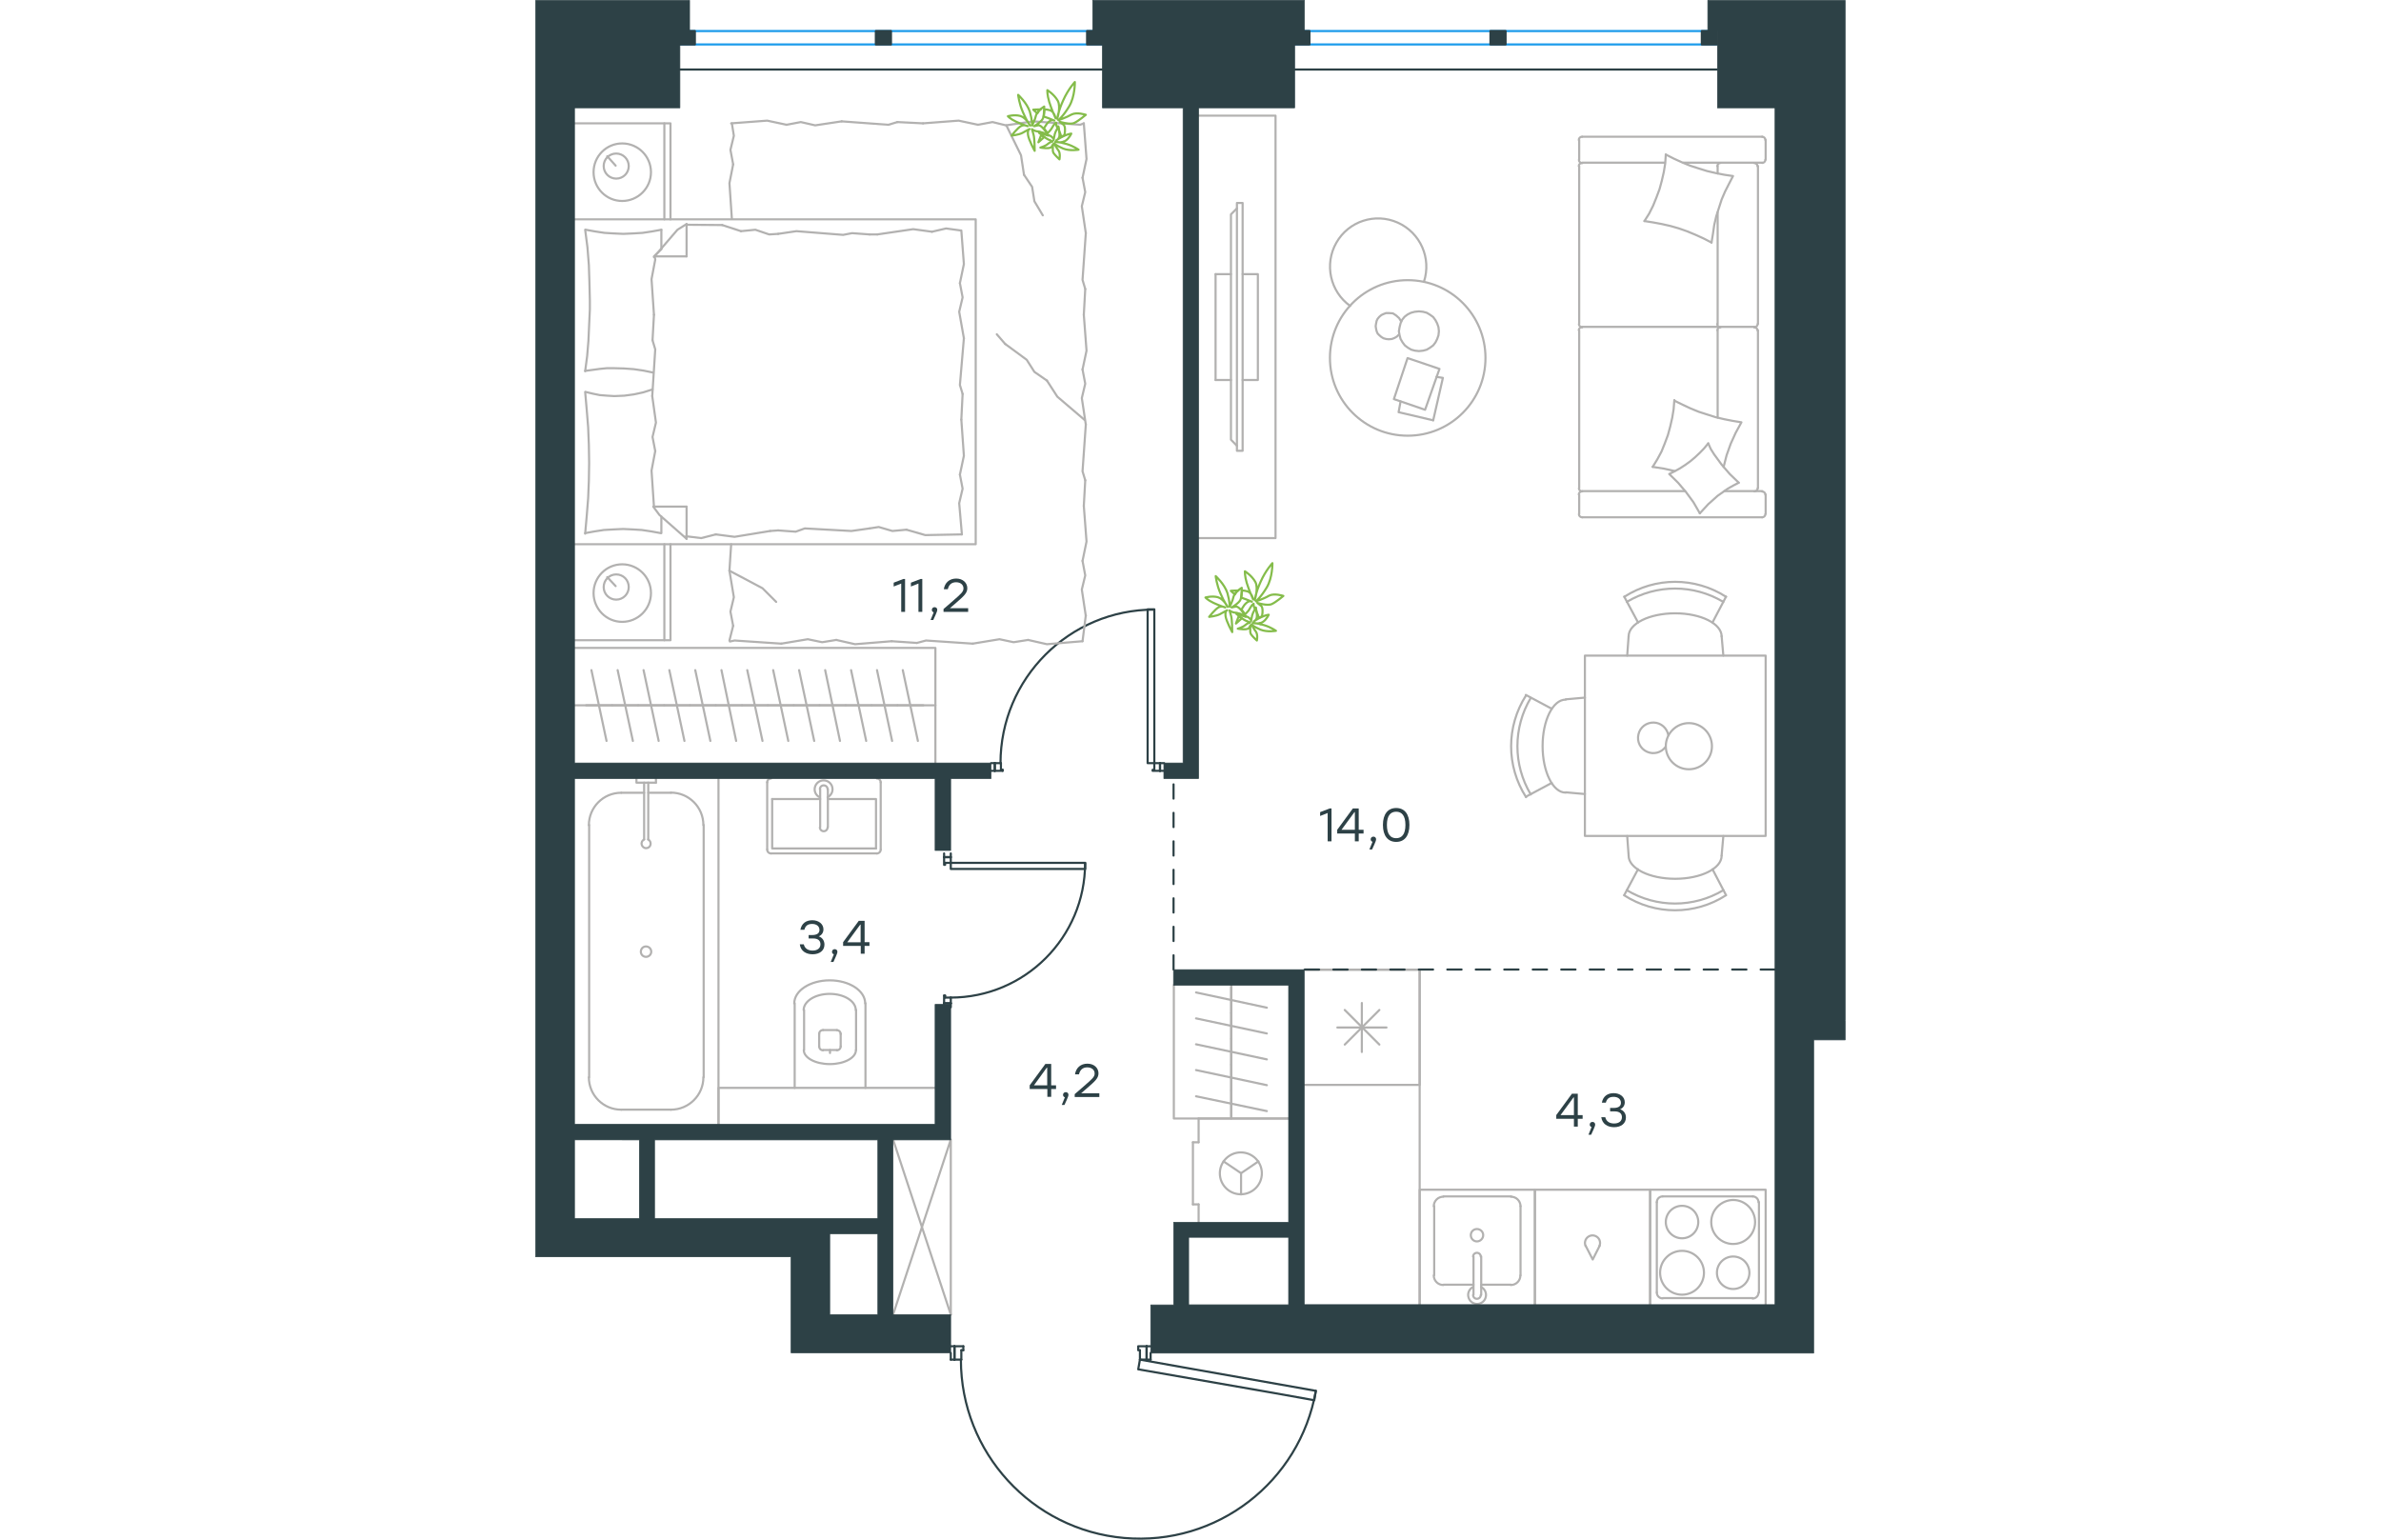 <?xml version="1.0" encoding="utf-8"?>
<!-- Generator: Adobe Illustrator 26.5.0, SVG Export Plug-In . SVG Version: 6.00 Build 0)  -->
<svg version="1.1" id="Слой_1" xmlns="http://www.w3.org/2000/svg" xmlns:xlink="http://www.w3.org/1999/xlink" x="0px" y="0px"
	 viewBox="0 0 919.8 1081" style="enable-background:new 0 0 919.8 1081;" xml:space="preserve" width="883" height="571">
<style type="text/css">
	.st0{fill:none;stroke:#2D4146;stroke-width:1.5;stroke-linecap:round;stroke-linejoin:round;stroke-miterlimit:22.926;}
	.st1{fill:none;stroke:#B2B1B0;stroke-width:1.5;stroke-linecap:round;stroke-linejoin:round;stroke-miterlimit:22.926;}
	
		.st2{fill:none;stroke:#2D4146;stroke-width:1.5;stroke-linecap:round;stroke-linejoin:round;stroke-miterlimit:22.926;stroke-dasharray:10,10;}
	.st3{fill:none;stroke:#1D9CEB;stroke-width:1.5;stroke-linecap:round;stroke-linejoin:round;stroke-miterlimit:22.926;}
	.st4{fill:#2D4146;stroke:#2D4146;stroke-width:0.5;stroke-linecap:round;stroke-linejoin:round;stroke-miterlimit:10;}
	.st5{fill:#2D4146;}
	.st6{fill:none;stroke:#84BC4A;stroke-width:1.5;stroke-linecap:round;stroke-linejoin:round;stroke-miterlimit:22.926;}
</style>
<line class="st0" x1="291.6" y1="704.4" x2="291.6" y2="707.2"/>
<polyline class="st0" points="291.6,599.2 291.6,601.8 291.6,605.8 "/>
<line class="st0" x1="291.6" y1="700.4" x2="291.6" y2="704.4"/>
<path class="st0" d="M291.5,700.4c52.1,0,94.4-42.3,94.4-94.4"/>
<line class="st0" x1="286.9" y1="704.4" x2="286.9" y2="699"/>
<line class="st0" x1="286.9" y1="601.8" x2="286.9" y2="599.2"/>
<line class="st0" x1="291.6" y1="605.8" x2="287.6" y2="605.8"/>
<polyline class="st0" points="286.9,601.8 286.9,607.2 287.6,607.2 287.6,605.8 "/>
<line class="st0" x1="287.6" y1="700.4" x2="287.6" y2="699"/>
<line class="st0" x1="286.9" y1="707.2" x2="286.9" y2="704.4"/>
<line class="st0" x1="291.6" y1="700.4" x2="287.6" y2="700.4"/>
<line class="st0" x1="287.6" y1="699" x2="286.9" y2="699"/>
<line class="st0" x1="291.6" y1="601.8" x2="286.9" y2="601.8"/>
<line class="st0" x1="291.6" y1="704.4" x2="286.9" y2="704.4"/>
<line class="st0" x1="291.6" y1="601.8" x2="286.9" y2="601.8"/>
<line class="st0" x1="291.6" y1="704.4" x2="286.9" y2="704.4"/>
<polygon class="st0" points="386,605.8 386,610.1 356.5,610.1 291.6,610.1 291.6,605.8 321.3,605.8 "/>
<line class="st0" x1="322.5" y1="535.8" x2="319.9" y2="535.8"/>
<polyline class="st0" points="441.4,535.8 438.5,535.8 434.5,535.8 "/>
<line class="st0" x1="326.8" y1="535.8" x2="322.5" y2="535.8"/>
<path class="st0" d="M434.4,428c-59.6,0-107.9,48.3-107.9,107.9"/>
<line class="st0" x1="322.5" y1="541.2" x2="328" y2="541.2"/>
<line class="st0" x1="438.5" y1="541.2" x2="441.4" y2="541.2"/>
<line class="st0" x1="434.5" y1="535.8" x2="434.5" y2="540.5"/>
<polyline class="st0" points="438.5,541.2 433.3,541.2 433.3,540.5 434.5,540.5 "/>
<line class="st0" x1="326.8" y1="540.5" x2="328" y2="540.5"/>
<line class="st0" x1="319.9" y1="541.2" x2="322.5" y2="541.2"/>
<line class="st0" x1="326.8" y1="535.8" x2="326.8" y2="540.5"/>
<line class="st0" x1="328" y1="540.5" x2="328" y2="541.2"/>
<line class="st0" x1="438.5" y1="535.8" x2="438.5" y2="541.2"/>
<line class="st0" x1="322.5" y1="535.8" x2="322.5" y2="541.2"/>
<line class="st0" x1="438.5" y1="535.8" x2="438.5" y2="541.2"/>
<line class="st0" x1="322.5" y1="535.8" x2="322.5" y2="541.2"/>
<polygon class="st0" points="434.5,506.1 434.5,427.8 429.8,427.8 429.8,457.5 429.8,535.8 434.5,535.8 "/>
<line class="st0" x1="294.2" y1="954.6" x2="291.6" y2="954.6"/>
<polyline class="st0" points="431.9,954.6 429.1,954.6 424.4,954.6 "/>
<line class="st0" x1="299" y1="954.6" x2="294.2" y2="954.6"/>
<path class="st0" d="M298.7,954.7c0,65.1,49.8,119.4,114.6,125.1c64.9,5.7,123.3-39.1,134.6-103.3"/>
<line class="st0" x1="294.2" y1="945.2" x2="300.4" y2="945.2"/>
<line class="st0" x1="429.1" y1="945.2" x2="431.9" y2="945.2"/>
<line class="st0" x1="424.4" y1="954.6" x2="424.4" y2="948"/>
<polyline class="st0" points="429.1,945.2 423.2,945.2 423.2,948 424.4,948 "/>
<polyline class="st0" points="431.9,954.6 431.9,954.1 431.9,949.9 "/>
<line class="st0" x1="299" y1="948" x2="300.4" y2="948"/>
<line class="st0" x1="291.6" y1="945.2" x2="294.2" y2="945.2"/>
<polyline class="st0" points="291.6,954.6 291.6,954.1 291.6,949.9 "/>
<line class="st0" x1="299" y1="954.6" x2="299" y2="948"/>
<line class="st0" x1="300.4" y1="948" x2="300.4" y2="945.2"/>
<line class="st0" x1="429.1" y1="954.6" x2="429.1" y2="945.2"/>
<line class="st0" x1="294.2" y1="954.6" x2="294.2" y2="945.2"/>
<line class="st0" x1="429.1" y1="954.6" x2="429.1" y2="945.2"/>
<line class="st0" x1="294.2" y1="954.6" x2="294.2" y2="945.2"/>
<polygon class="st0" points="547.9,976.5 546.8,983.1 517.8,977.9 423.2,961.4 424.4,954.6 453.6,959.8 "/>
<line class="st1" x1="35.6" y1="495.2" x2="53.9" y2="495.2"/>
<line class="st1" x1="49.9" y1="520.2" x2="39.3" y2="470.5"/>
<line class="st1" x1="53.9" y1="495.2" x2="72.1" y2="495.2"/>
<line class="st1" x1="68.4" y1="520.2" x2="57.7" y2="470.5"/>
<line class="st1" x1="72.1" y1="495.2" x2="90.3" y2="495.2"/>
<line class="st1" x1="86.5" y1="520.2" x2="75.9" y2="470.5"/>
<line class="st1" x1="90.3" y1="495.2" x2="108.4" y2="495.2"/>
<line class="st1" x1="104.6" y1="520.2" x2="94" y2="470.5"/>
<line class="st1" x1="108.4" y1="495.2" x2="126.6" y2="495.2"/>
<line class="st1" x1="122.8" y1="520.2" x2="112.2" y2="470.5"/>
<line class="st1" x1="126.6" y1="495.2" x2="145" y2="495.2"/>
<line class="st1" x1="140.9" y1="520.2" x2="130.6" y2="470.5"/>
<line class="st1" x1="145" y1="495.2" x2="163.1" y2="495.2"/>
<line class="st1" x1="159.4" y1="520.2" x2="148.7" y2="470.5"/>
<line class="st1" x1="27.3" y1="495.2" x2="280.8" y2="495.2"/>
<line class="st1" x1="163.1" y1="495.2" x2="181.3" y2="495.2"/>
<line class="st1" x1="177.5" y1="520.2" x2="166.9" y2="470.5"/>
<line class="st1" x1="181.3" y1="495.2" x2="199.4" y2="495.2"/>
<line class="st1" x1="195.7" y1="520.2" x2="185.1" y2="470.5"/>
<line class="st1" x1="199.4" y1="495.2" x2="217.8" y2="495.2"/>
<line class="st1" x1="213.8" y1="520.2" x2="203.4" y2="470.5"/>
<line class="st1" x1="217.8" y1="495.2" x2="236" y2="495.2"/>
<line class="st1" x1="232.2" y1="520.2" x2="221.6" y2="470.5"/>
<line class="st1" x1="236" y1="495.2" x2="254.1" y2="495.2"/>
<line class="st1" x1="250.4" y1="520.2" x2="239.8" y2="470.5"/>
<line class="st1" x1="254.1" y1="495.2" x2="272.3" y2="495.2"/>
<line class="st1" x1="268.5" y1="520.2" x2="257.9" y2="470.5"/>
<polyline class="st1" points="280.8,535.8 280.8,454.9 27.3,454.9 "/>
<line class="st1" x1="106.1" y1="157.8" x2="131.1" y2="158"/>
<polyline class="st1" points="330.6,88 340.9,109 343,122.7 "/>
<polyline class="st1" points="343,122.7 348.7,131.2 350.3,141.3 356.2,151.2 "/>
<polyline class="st1" points="136.2,400.7 159.4,413 169,422.6 "/>
<polyline class="st1" points="385.5,294.8 366.4,278.5 359.1,267.2 "/>
<line class="st1" x1="329.8" y1="241.5" x2="323.9" y2="234.7"/>
<polyline class="st1" points="359.1,267.2 350.3,261.1 344.9,252.6 329.8,241.5 "/>
<line class="st1" x1="136.2" y1="449.7" x2="138.8" y2="439.4"/>
<line class="st1" x1="136.2" y1="400.7" x2="137.4" y2="382.1"/>
<polyline class="st1" points="138.8,439.4 136.9,429.4 139.3,419.3 136.2,400.7 "/>
<polyline class="st1" points="250.1,450.2 224.4,452.3 211.2,449.3 "/>
<polyline class="st1" points="172.6,451.9 139.8,449.7 136.5,450.4 "/>
<polyline class="st1" points="211.2,449.3 201.3,450.9 191.2,448.8 172.6,451.9 "/>
<polyline class="st1" points="384.1,450.2 359.1,452.3 345.9,449.3 "/>
<polyline class="st1" points="307,451.9 274.2,449.7 267.8,451.4 "/>
<polyline class="st1" points="345.9,449.3 335.7,450.9 325.8,448.8 307,451.9 "/>
<line class="st1" x1="267.8" y1="451.4" x2="250.1" y2="450.2"/>
<polyline class="st1" points="385,355.2 386.9,380.2 384.1,393.8 "/>
<polyline class="st1" points="384.1,393.8 386,404 383.6,413.9 386.4,432.5 "/>
<line class="st1" x1="386.4" y1="432" x2="384.1" y2="450.2"/>
<polyline class="st1" points="385,221 386.9,246.2 384.1,259.4 "/>
<polyline class="st1" points="386.4,298.1 384.1,330.9 386,337.2 "/>
<polyline class="st1" points="384.1,259.4 386,269.4 383.6,279.5 386.4,298.1 "/>
<line class="st1" x1="386" y1="337.2" x2="385" y2="355.2"/>
<polyline class="st1" points="385,86.6 386.9,111.6 384.1,124.8 "/>
<polyline class="st1" points="386.4,163.7 384.1,196.5 386,202.9 "/>
<polyline class="st1" points="384.1,124.8 386,134.9 383.6,144.8 386.4,163.7 "/>
<line class="st1" x1="386" y1="202.9" x2="385" y2="221"/>
<polyline class="st1" points="272.1,86.6 297.1,84.7 310.7,87.6 "/>
<polyline class="st1" points="349.4,85.2 382.4,87.6 385,86.6 "/>
<polyline class="st1" points="310.7,87.6 320.9,85.7 330.3,88 349.4,85.2 "/>
<polyline class="st1" points="137.4,86.6 162.7,84.7 176.3,87.6 "/>
<polyline class="st1" points="215,85.2 247.8,87.6 254.1,85.7 "/>
<polyline class="st1" points="176.3,87.6 186.3,85.7 196.4,88 215,85.2 "/>
<line class="st1" x1="254.1" y1="85.7" x2="272.1" y2="86.6"/>
<polyline class="st1" points="137.9,153.6 136.2,128.6 138.8,115.4 "/>
<polyline class="st1" points="138.8,115.4 136.9,105.2 139.3,95.3 137.9,86.6 "/>
<polyline class="st1" points="83.2,221 81.5,196 84.1,182.3 83.7,180 "/>
<polyline class="st1" points="83.2,355.7 81.5,330.4 84.1,316.7 "/>
<polyline class="st1" points="82,278.1 84.1,245.3 82.2,238.9 "/>
<polyline class="st1" points="84.1,316.7 82.2,306.8 84.6,296.7 82,278.1 "/>
<line class="st1" x1="82.2" y1="238.9" x2="83.2" y2="221"/>
<polyline class="st1" points="88.4,161.3 81.8,162.5 75.2,163.5 68.4,163.9 61.7,164.2 55.1,163.9 48.5,163.5 41.9,162.5 
	35.3,161.3 "/>
<polyline class="st1" points="34.9,161.3 36.5,173.6 37.5,186.1 37.9,198.4 38.2,211.1 38.2,217.2 37.7,228.1 37.2,239.2 36.3,250 
	34.9,260.6 "/>
<polyline class="st1" points="164.8,372.8 139.8,376.9 126.6,375.2 "/>
<polyline class="st1" points="126.6,375.2 116.4,377.8 106.5,376.6 105.6,376.6 "/>
<line class="st1" x1="170.4" y1="372.4" x2="164.8" y2="372.8"/>
<polyline class="st1" points="234.6,371 221.8,372.8 189.1,371 182.7,373.3 170.4,372.4 "/>
<polyline class="st1" points="299.4,375.2 273.7,375.7 260.5,371.9 "/>
<polyline class="st1" points="260.5,371.9 250.6,372.8 241,370 234.6,371 "/>
<polyline class="st1" points="240,164.6 265.2,160.9 278.4,162.7 "/>
<polyline class="st1" points="278.4,162.7 288.3,160.4 298.5,161.8 "/>
<line class="st1" x1="234.6" y1="164.6" x2="240" y2="164.6"/>
<polyline class="st1" points="170.4,164.2 183.2,162.3 216,164.9 222.3,163.7 234.6,164.6 "/>
<line class="st1" x1="131.1" y1="158" x2="144.3" y2="162.3"/>
<polyline class="st1" points="144.3,162.3 154.4,161.3 164.1,164.6 170.4,164.2 "/>
<polyline class="st1" points="34.9,260.4 45.2,259 50.2,258.5 54.9,258.5 62.2,258.7 69.1,259.2 75.9,260.2 82.7,261.6 "/>
<polyline class="st1" points="34.9,374.3 41.5,373.1 48,372.1 54.9,371.7 61.5,371.4 68.1,371.7 74.7,372.1 81.3,373.1 87.9,374.3 
	"/>
<polyline class="st1" points="82.2,273.4 75.6,275.5 69.1,276.9 62.4,277.8 55.4,278.1 50.4,277.8 45.2,277.4 40.3,276.4 
	35.3,275.2 "/>
<polyline class="st1" points="34.9,275.2 36,287.7 37,300 37.5,312.5 37.7,325 37.5,337.5 37,349.8 36,362.3 34.9,374.7 "/>
<polyline class="st1" points="299,294.6 300.8,320 298,333.2 "/>
<polyline class="st1" points="298,333.2 299.9,343.1 297.5,353.3 299.4,375.2 "/>
<polyline class="st1" points="299,161.8 300.8,185.4 298,198.8 "/>
<polyline class="st1" points="300.8,237.5 298,270.3 299.9,276.6 "/>
<polyline class="st1" points="298,198.8 299.9,208.8 297.5,218.9 300.8,237.5 "/>
<line class="st1" x1="299.9" y1="276.6" x2="299" y2="294.6"/>
<line class="st1" x1="106.1" y1="378.3" x2="106.1" y2="355.7"/>
<polyline class="st1" points="83.2,180.5 99.7,161.3 106.1,157.3 "/>
<line class="st1" x1="83.2" y1="355.7" x2="106.1" y2="355.7"/>
<line class="st1" x1="88.4" y1="161.3" x2="88.4" y2="174.6"/>
<polyline class="st1" points="106.1,378.3 87,361.5 82.7,355.7 "/>
<line class="st1" x1="106.1" y1="157.3" x2="106.1" y2="180"/>
<polyline class="st1" points="88.4,175 83.2,180 106.1,180 "/>
<line class="st1" x1="88.4" y1="362.7" x2="88.4" y2="374.3"/>
<line class="st1" x1="56.3" y1="116.3" x2="50.4" y2="109.7"/>
<path class="st1" d="M56.7,107.8c-4.9,0-8.8,3.9-8.8,8.8c0,4.9,4,8.8,8.8,8.8c4.9,0,8.8-3.9,8.8-8.8
	C65.5,111.8,61.6,107.8,56.7,107.8"/>
<path class="st1" d="M60.9,100.7c-11.1,0-20.1,9-20.1,20.2s9,20.2,20.1,20.2c11.1,0,20.2-9,20.2-20.2S72,100.7,60.9,100.7"/>
<line class="st1" x1="56.3" y1="411.5" x2="50.4" y2="405.2"/>
<path class="st1" d="M56.7,403.3c-4.9,0-8.8,4-8.8,8.9c0,4.9,4,8.8,8.8,8.8c4.9,0,8.8-4,8.8-8.8C65.5,407.2,61.6,403.3,56.7,403.3"
	/>
<path class="st1" d="M60.9,396.2c-11.1,0-20.1,9-20.1,20.2c0,11.1,9,20.2,20.1,20.2c11.1,0,20.2-9,20.2-20.2
	C81.1,405.2,72,396.2,60.9,396.2"/>
<line class="st1" x1="90.5" y1="154" x2="90.5" y2="86.6"/>
<line class="st1" x1="90.5" y1="449.5" x2="90.5" y2="382.1"/>
<polyline class="st1" points="27.3,86.6 94.8,86.6 94.8,154 "/>
<polyline class="st1" points="27.3,449.5 94.8,449.5 94.8,382.1 "/>
<polyline class="st1" points="27.3,154 309.1,154 309.1,382.1 27.3,382.1 "/>
<line class="st1" x1="488.5" y1="691.6" x2="488.5" y2="785.3"/>
<line class="st1" x1="488.5" y1="693.1" x2="488.5" y2="711.2"/>
<line class="st1" x1="513.5" y1="707.5" x2="463.8" y2="696.8"/>
<line class="st1" x1="488.5" y1="711.2" x2="488.5" y2="729.4"/>
<line class="st1" x1="513.5" y1="725.6" x2="463.8" y2="715"/>
<line class="st1" x1="488.5" y1="729.4" x2="488.5" y2="747.5"/>
<line class="st1" x1="513.5" y1="743.8" x2="463.8" y2="733.2"/>
<line class="st1" x1="488.5" y1="747.5" x2="488.5" y2="765.7"/>
<line class="st1" x1="513.5" y1="761.9" x2="463.8" y2="751.3"/>
<line class="st1" x1="488.5" y1="765.7" x2="488.5" y2="784.1"/>
<line class="st1" x1="513.5" y1="780.1" x2="463.8" y2="769.7"/>
<polyline class="st1" points="529.1,785.3 448.2,785.3 448.2,691.6 "/>
<line class="st1" x1="805.9" y1="114.2" x2="861.3" y2="114.2"/>
<line class="st1" x1="830" y1="227.4" x2="830" y2="149.1"/>
<line class="st1" x1="834.7" y1="344.8" x2="861.3" y2="344.8"/>
<polyline class="st1" points="844.8,338.9 840.8,341 837.1,343.1 830,348.1 823.4,354 817.5,360.4 "/>
<polyline class="st1" points="799.8,330.7 792.2,329 784.4,327.8 "/>
<polyline class="st1" points="823.4,311.3 825.2,315.3 827.6,319.1 832.8,326.2 838.5,332.8 844.8,338.9 "/>
<polyline class="st1" points="793.6,108.5 799.3,111.4 805,114 810.6,116.3 816.5,118.2 822.6,120.1 828.6,121.5 834.7,122.7 
	840.8,123.6 838,129 835.2,134.5 832.8,140.1 830.9,146 829,151.9 827.6,158 826.7,164.2 825.7,170.3 "/>
<polyline class="st1" points="784.4,327.8 787.7,322.4 790.6,317 792.9,311.3 795.1,305.4 796.7,299.5 798.1,293.4 799.1,287.3 
	799.6,280.9 "/>
<polyline class="st1" points="799.8,281.4 805.5,284.2 811.1,286.8 816.7,289.1 822.6,291 828.6,292.9 834.5,294.3 840.6,295.5 
	846.7,296.5 842.7,303.8 839.2,311.5 836.3,319.6 834.2,327.8 "/>
<polyline class="st1" points="778.6,155.2 781.9,150 784.7,144.4 787,138.7 789.2,132.8 790.8,126.9 792.2,120.8 793.2,114.7 
	793.6,108.5 "/>
<polyline class="st1" points="817.5,360.4 813,352.6 807.8,345.5 802.2,338.9 796,332.8 799.8,330.9 803.6,328.8 807.3,326.4 
	810.9,323.8 814.2,321 817.5,317.9 820.5,314.8 823.4,311.3 "/>
<polyline class="st1" points="825.7,170.3 820.3,167.5 814.6,164.9 808.8,162.5 802.9,160.4 797,158.7 790.8,157.3 784.9,156.2 
	778.6,155.2 "/>
<path class="st1" d="M832,229.7c-1.2,0-2.2,1-2.2,2.2"/>
<line class="st1" x1="830" y1="231.9" x2="830" y2="293.2"/>
<path class="st1" d="M832,114.4c-1.2,0-2.2,1-2.2,2.2"/>
<path class="st1" d="M829.7,227.5c0,1.2,1,2.2,2.2,2.2"/>
<line class="st1" x1="830" y1="121.8" x2="830" y2="116.6"/>
<path class="st1" d="M855.8,345c1.3,0,2.3-1,2.3-2.2"/>
<path class="st1" d="M732.6,342.8c0,1.2,1,2.2,2.3,2.2"/>
<path class="st1" d="M858,232c0-1.2-1-2.2-2.3-2.2"/>
<path class="st1" d="M734.8,229.7c-1.3,0-2.3,1-2.3,2.2"/>
<line class="st1" x1="858.3" y1="231.9" x2="858.3" y2="342.7"/>
<line class="st1" x1="732.8" y1="342.7" x2="732.8" y2="231.9"/>
<path class="st1" d="M858,116.7c0-1.2-1-2.2-2.3-2.2"/>
<path class="st1" d="M734.8,114.4c-1.3,0-2.3,1-2.3,2.2"/>
<path class="st1" d="M861.2,114.4c1.3,0,2.3-1,2.3-2.3"/>
<path class="st1" d="M855.8,229.7c1.3,0,2.3-1,2.3-2.2"/>
<path class="st1" d="M732.6,227.5c0,1.2,1,2.2,2.3,2.2"/>
<path class="st1" d="M732.6,361c0,1.2,1,2.2,2.3,2.2"/>
<path class="st1" d="M734.8,345c-1.3,0-2.3,1-2.3,2.2"/>
<path class="st1" d="M861.2,363.2c1.3,0,2.3-1,2.3-2.2"/>
<path class="st1" d="M863.5,347.3c0-1.2-1-2.2-2.3-2.2"/>
<path class="st1" d="M863.5,98.3c0-1.3-1-2.3-2.3-2.3"/>
<path class="st1" d="M732.6,112.2c0,1.3,1,2.3,2.3,2.3"/>
<path class="st1" d="M734.8,96c-1.3,0-2.3,1-2.3,2.3"/>
<line class="st1" x1="858.3" y1="227.4" x2="858.3" y2="116.6"/>
<line class="st1" x1="734.9" y1="229.5" x2="855.9" y2="229.5"/>
<line class="st1" x1="732.8" y1="116.6" x2="732.8" y2="227.4"/>
<line class="st1" x1="861.3" y1="363.2" x2="734.9" y2="363.2"/>
<line class="st1" x1="732.8" y1="360.8" x2="732.8" y2="347.2"/>
<line class="st1" x1="734.9" y1="344.8" x2="807.1" y2="344.8"/>
<line class="st1" x1="863.7" y1="347.2" x2="863.7" y2="360.8"/>
<line class="st1" x1="792.9" y1="114.2" x2="734.9" y2="114.2"/>
<line class="st1" x1="732.8" y1="112.1" x2="732.8" y2="98.2"/>
<line class="st1" x1="734.9" y1="96" x2="861.3" y2="96"/>
<line class="st1" x1="863.7" y1="98.2" x2="863.7" y2="112.1"/>
<polyline class="st1" points="465.6,81.2 519.6,81.2 519.6,377.8 465.6,377.8 "/>
<line class="st1" x1="477.5" y1="266.8" x2="488.3" y2="266.8"/>
<line class="st1" x1="477.5" y1="192.5" x2="488.3" y2="192.5"/>
<polyline class="st1" points="492.5,146.3 488.3,150.5 488.3,308.7 492.5,313 "/>
<rect x="492.5" y="142.5" class="st1" width="4" height="174"/>
<polyline class="st1" points="496.5,192.5 507.2,192.5 507.2,266.8 496.5,266.8 "/>
<line class="st1" x1="477.5" y1="266.8" x2="477.5" y2="192.5"/>
<line class="st1" x1="637.5" y1="902" x2="658.6" y2="902"/>
<path class="st1" d="M656.7,867.2c0,2.4,1.9,4.4,4.3,4.4c2.4,0,4.4-2,4.4-4.4c0-2.4-2-4.3-4.4-4.3
	C658.6,862.9,656.7,864.8,656.7,867.2"/>
<path class="st1" d="M663.7,882.3c0-1.5-1.2-2.7-2.7-2.7c-1.5,0-2.7,1.2-2.7,2.7"/>
<line class="st1" x1="658.6" y1="909.1" x2="658.6" y2="882.2"/>
<path class="st1" d="M658.3,909.2c0,1.5,1.2,2.7,2.7,2.7c1.5,0,2.7-1.2,2.7-2.7"/>
<line class="st1" x1="664" y1="909.1" x2="664" y2="882.2"/>
<path class="st1" d="M658.3,903.6c-2.6,1.3-4,4.2-3.3,7c0.7,2.9,3.2,4.9,6.1,4.9c2.9,0,5.5-2,6.1-4.9c0.7-2.8-0.7-5.7-3.3-7"/>
<path class="st1" d="M630.7,895.5c0,3.7,3,6.7,6.7,6.7"/>
<path class="st1" d="M684.8,902.2c3.7,0,6.7-3,6.7-6.7"/>
<path class="st1" d="M637.4,840.2c-3.7,0-6.7,3-6.7,6.7"/>
<path class="st1" d="M691.6,846.9c0-3.7-3-6.7-6.7-6.7"/>
<line class="st1" x1="631" y1="895.4" x2="631" y2="846.8"/>
<line class="st1" x1="637.5" y1="840" x2="685" y2="840"/>
<line class="st1" x1="691.6" y1="846.8" x2="691.6" y2="895.4"/>
<line class="st1" x1="685" y1="902" x2="664" y2="902"/>
<polyline class="st1" points="620.8,916.2 620.8,835.3 701.7,835.3 701.7,916.2 "/>
<path class="st1" d="M825.5,858c0,8.5,6.9,15.4,15.4,15.4c8.5,0,15.4-6.9,15.4-15.4c0-8.5-6.9-15.5-15.4-15.5
	C832.4,842.6,825.5,849.5,825.5,858"/>
<path class="st1" d="M793.6,858c0,6.3,5.1,11.4,11.4,11.4s11.4-5.1,11.4-11.4c0-6.3-5.1-11.4-11.4-11.4S793.6,851.7,793.6,858"/>
<path class="st1" d="M789.6,893.6c0,8.5,6.9,15.4,15.4,15.4c8.5,0,15.4-6.9,15.4-15.4c0-8.5-6.9-15.4-15.4-15.4
	C796.5,878.2,789.6,885.1,789.6,893.6"/>
<path class="st1" d="M829.5,893.6c0,6.3,5.1,11.4,11.4,11.4c6.3,0,11.4-5.1,11.4-11.4c0-6.3-5.1-11.4-11.4-11.4
	C834.6,882.2,829.5,887.3,829.5,893.6"/>
<path class="st1" d="M791.4,840c-2.3,0-4.1,1.8-4.1,4.1"/>
<path class="st1" d="M858.7,844.1c0-2.3-1.9-4.1-4.1-4.1"/>
<path class="st1" d="M787.3,907.5c0,2.3,1.8,4.1,4.1,4.1"/>
<path class="st1" d="M854.6,911.7c2.3,0,4.1-1.9,4.1-4.1"/>
<line class="st1" x1="791.5" y1="840" x2="854.7" y2="840"/>
<line class="st1" x1="787.3" y1="907.4" x2="787.3" y2="844"/>
<line class="st1" x1="854.7" y1="911.4" x2="791.5" y2="911.4"/>
<line class="st1" x1="859" y1="844" x2="859" y2="907.4"/>
<polyline class="st1" points="782.6,916.2 782.6,835.3 863.7,835.3 863.7,916.2 "/>
<line class="st1" x1="592.5" y1="733.4" x2="568.2" y2="709.1"/>
<line class="st1" x1="592.5" y1="709.1" x2="568.2" y2="733.4"/>
<line class="st1" x1="580.2" y1="738.6" x2="580.2" y2="704.2"/>
<line class="st1" x1="597.5" y1="721.4" x2="563" y2="721.4"/>
<polyline class="st1" points="540,680.8 620.8,680.8 620.8,761.7 540,761.7 "/>
<path class="st1" d="M747,874.8c1-2.2,0.3-4.9-1.6-6.3c-1.9-1.5-4.6-1.5-6.5,0c-1.9,1.5-2.6,4.1-1.6,6.3"/>
<polyline class="st1" points="737.3,874.6 742.3,884.3 747.2,874.6 "/>
<polyline class="st1" points="701.7,916.2 701.7,835.3 782.6,835.3 782.6,916.2 "/>
<line class="st1" x1="206.8" y1="737.2" x2="206.8" y2="739.3"/>
<path class="st1" d="M214.3,726c0-1.5-1.2-2.7-2.7-2.7"/>
<path class="st1" d="M201.9,723.2c-1.5,0-2.7,1.2-2.7,2.7"/>
<path class="st1" d="M211.6,737.4c1.5,0,2.7-1.2,2.7-2.7"/>
<path class="st1" d="M199.2,734.7c0,1.5,1.2,2.7,2.7,2.7"/>
<line class="st1" x1="214.3" y1="734.6" x2="214.3" y2="725.8"/>
<line class="st1" x1="211.7" y1="723.2" x2="202" y2="723.2"/>
<line class="st1" x1="199.2" y1="725.8" x2="199.2" y2="734.6"/>
<line class="st1" x1="202" y1="737.2" x2="211.7" y2="737.2"/>
<path class="st1" d="M188.4,737.3c0,5.4,8.2,9.8,18.3,9.8c10.1,0,18.3-4.4,18.3-9.8"/>
<line class="st1" x1="225.1" y1="709.1" x2="225.1" y2="737.2"/>
<path class="st1" d="M224.9,709.2c0-6.3-8.2-11.4-18.3-11.4c-10.1,0-18.3,5.1-18.3,11.4"/>
<line class="st1" x1="188.6" y1="709.1" x2="188.6" y2="737.2"/>
<path class="st1" d="M231.5,704.5c0-8.9-11.1-16.2-24.9-16.2c-13.7,0-24.9,7.2-24.9,16.2"/>
<line class="st1" x1="231.7" y1="704.4" x2="231.7" y2="763.8"/>
<line class="st1" x1="182" y1="704.4" x2="182" y2="763.8"/>
<polyline class="st1" points="280.8,763.8 128.5,763.8 128.5,789.5 "/>
<line class="st1" x1="465.6" y1="802" x2="461.6" y2="802"/>
<line class="st1" x1="465.6" y1="845.6" x2="461.6" y2="845.6"/>
<line class="st1" x1="465.6" y1="785.3" x2="465.6" y2="802"/>
<line class="st1" x1="465.6" y1="858.2" x2="465.6" y2="845.6"/>
<polyline class="st1" points="507.6,815.4 495.4,823.7 483.1,815.4 "/>
<line class="st1" x1="495.4" y1="823.7" x2="495.4" y2="838.6"/>
<path class="st1" d="M495.2,809.1c-8.1,0-14.7,6.6-14.7,14.7c0,8.1,6.6,14.7,14.7,14.7S510,832,510,823.8
	C510,815.7,503.4,809.1,495.2,809.1"/>
<line class="st1" x1="529.1" y1="785.3" x2="465.6" y2="785.3"/>
<line class="st1" x1="461.6" y1="802" x2="461.6" y2="845.6"/>
<line class="st1" x1="199.9" y1="561" x2="166.2" y2="561"/>
<polyline class="st1" points="205.3,561 239.1,561 239.1,595.7 "/>
<polyline class="st1" points="239.1,595.7 166.2,595.7 166.2,561 "/>
<path class="st1" d="M162.7,596.5c0,1.5,1.2,2.7,2.7,2.7"/>
<path class="st1" d="M239.7,599.2c1.5,0,2.7-1.2,2.7-2.7"/>
<path class="st1" d="M165.4,546.6c-1.5,0-2.7,1.2-2.7,2.7"/>
<path class="st1" d="M242.4,549.3c0-1.5-1.2-2.7-2.7-2.7"/>
<path class="st1" d="M199.7,580.9c0,1.5,1.2,2.7,2.7,2.7c1.5,0,2.7-1.2,2.7-2.7"/>
<line class="st1" x1="199.9" y1="554" x2="199.9" y2="580.8"/>
<path class="st1" d="M205.1,554.1c0-1.5-1.2-2.7-2.7-2.7c-1.5,0-2.7,1.2-2.7,2.7"/>
<line class="st1" x1="205.3" y1="554" x2="205.3" y2="580.8"/>
<path class="st1" d="M205.1,559.7c2.6-1.3,4-4.2,3.3-7c-0.6-2.8-3.2-4.8-6.1-4.8c-2.9,0-5.4,2-6.1,4.8c-0.7,2.9,0.7,5.8,3.3,7"/>
<line class="st1" x1="162.7" y1="549.2" x2="162.7" y2="596.4"/>
<line class="st1" x1="165.5" y1="599.2" x2="239.8" y2="599.2"/>
<line class="st1" x1="242.4" y1="596.4" x2="242.4" y2="549.2"/>
<path class="st1" d="M698.8,490c-12.5,20.9-12.5,46.9,0,67.8"/>
<path class="st1" d="M695.5,488.2c-14,21.8-14,49.7,0,71.5"/>
<line class="st1" x1="713.5" y1="549.7" x2="695.3" y2="559.4"/>
<line class="st1" x1="713.5" y1="497.6" x2="695.3" y2="487.9"/>
<line class="st1" x1="723.4" y1="491" x2="736.8" y2="489.8"/>
<line class="st1" x1="723.4" y1="556.3" x2="736.8" y2="557.5"/>
<path class="st1" d="M723.3,491.2c-9,0-16.2,14.6-16.2,32.6c0,18,7.2,32.7,16.2,32.7"/>
<path class="st1" d="M834,422.6c-20.9-12.5-46.9-12.5-67.8,0"/>
<path class="st1" d="M835.9,419c-21.8-14-49.7-14-71.4,0"/>
<line class="st1" x1="826.4" y1="437" x2="835.9" y2="418.9"/>
<line class="st1" x1="774.1" y1="437" x2="764.4" y2="418.9"/>
<line class="st1" x1="767.5" y1="446.7" x2="766.5" y2="460.3"/>
<line class="st1" x1="832.8" y1="446.7" x2="834" y2="460.3"/>
<path class="st1" d="M832.8,446.8c0-8.9-14.6-16.2-32.6-16.2c-18,0-32.7,7.2-32.7,16.2"/>
<path class="st1" d="M766.2,625c20.9,12.5,46.9,12.5,67.8,0"/>
<path class="st1" d="M764.4,628.6c21.7,14,49.7,14,71.4,0"/>
<line class="st1" x1="826.4" y1="610.3" x2="835.9" y2="628.5"/>
<line class="st1" x1="774.1" y1="610.3" x2="764.4" y2="628.5"/>
<line class="st1" x1="767.5" y1="600.6" x2="766.5" y2="587"/>
<line class="st1" x1="832.8" y1="600.6" x2="834" y2="587"/>
<path class="st1" d="M767.5,600.8c0,8.9,14.6,16.2,32.7,16.2c18,0,32.6-7.2,32.6-16.2"/>
<path class="st1" d="M795.4,516.2c-0.9-5-5.2-8.8-10.3-8.9c-5.1-0.1-9.6,3.3-10.7,8.3c-1.2,5,1.3,10.1,6,12.2
	c4.6,2.1,10.1,0.7,13.1-3.5"/>
<path class="st1" d="M793.6,523.9c0,8.9,7.2,16.2,16.2,16.2c8.9,0,16.2-7.2,16.2-16.2c0-8.9-7.2-16.2-16.2-16.2
	C800.9,507.7,793.6,515,793.6,523.9"/>
<rect x="736.8" y="460.3" class="st1" width="126.9" height="126.6"/>
<polyline class="st1" points="606.2,234.9 604.8,236.3 603.1,237.3 601.3,238 599.1,238.2 597.2,238 595.4,237.5 593.9,236.6 
	592.5,235.4 591.3,234.2 590.6,232.6 590.2,230.9 589.9,229 590.2,227.1 590.6,225.2 591.3,223.8 592.5,222.4 593.9,221.2 
	595.4,220.5 597.2,219.8 599.1,219.8 602,220 604.3,221.5 606.4,223.4 607.8,225.7 "/>
<polygon class="st1" points="606.2,232.6 606.7,235.4 607.4,238 608.8,240.4 610.4,242.5 612.5,244.1 614.9,245.5 617.5,246.2 
	620.3,246.5 623.2,246.2 625.8,245.5 628.1,244.1 630.3,242.5 631.9,240.4 633.1,238 634,235.4 634.3,232.6 634,229.7 633.1,227.1 
	631.9,224.8 630.3,222.6 628.1,221 625.8,219.6 623.2,218.9 620.3,218.6 617.3,218.9 614.7,219.6 612.3,220.8 610.2,222.4 
	608.5,224.5 607.4,226.9 606.7,229.7 "/>
<polygon class="st1" points="602.7,280.2 612.3,251.4 634.7,259 624.6,287.7 "/>
<polyline class="st1" points="632.6,264.6 637.1,265.3 630.3,295.1 "/>
<polyline class="st1" points="630.3,295.1 606,289.4 607.4,281.8 "/>
<path class="st1" d="M623.8,197.8c5.4-16.5-2.5-34.4-18.4-41.5c-15.9-7.1-34.5-1-43.1,14.1c-8.6,15.1-4.4,34.3,9.7,44.4"/>
<path class="st1" d="M612.4,196.7c-30.2,0-54.6,24.4-54.6,54.6s24.4,54.6,54.6,54.6c30.2,0,54.6-24.4,54.6-54.6
	S642.6,196.7,612.4,196.7"/>
<polyline class="st1" points="540,680.8 620.8,680.8 620.8,916.2 "/>
<line class="st1" x1="291.6" y1="923" x2="251.1" y2="800.1"/>
<polyline class="st1" points="291.6,923 291.6,800.1 251.1,923 "/>
<line class="st1" x1="60.3" y1="556.6" x2="76.3" y2="556.6"/>
<path class="st1" d="M76.3,589.4c-1.3,0.6-2.1,2.1-1.7,3.6c0.3,1.4,1.6,2.5,3.1,2.5c1.5,0,2.8-1,3.1-2.5c0.3-1.5-0.4-3-1.7-3.6"/>
<line class="st1" x1="76.3" y1="549.5" x2="76.3" y2="589.3"/>
<line class="st1" x1="79.2" y1="549.5" x2="79.2" y2="589.3"/>
<line class="st1" x1="84.6" y1="549.5" x2="84.6" y2="546.6"/>
<polyline class="st1" points="84.6,549.5 70.9,549.5 70.9,546.6 "/>
<path class="st1" d="M77.6,664.5c-2,0-3.6,1.6-3.6,3.7c0,2,1.6,3.6,3.6,3.6c2,0,3.7-1.6,3.7-3.6C81.3,666.2,79.7,664.5,77.6,664.5"
	/>
<path class="st1" d="M60.2,556.6c-12.6,0-22.7,10.2-22.7,22.8"/>
<path class="st1" d="M117.9,579.3c0-12.6-10.2-22.8-22.8-22.8"/>
<path class="st1" d="M37.5,756.4c0,12.6,10.2,22.7,22.7,22.7"/>
<path class="st1" d="M95.1,779.1c12.6,0,22.8-10.2,22.8-22.7"/>
<line class="st1" x1="95.2" y1="556.6" x2="79.2" y2="556.6"/>
<line class="st1" x1="37.7" y1="579.2" x2="37.7" y2="756.3"/>
<line class="st1" x1="60.3" y1="779.1" x2="95.2" y2="779.1"/>
<line class="st1" x1="118.1" y1="756.3" x2="118.1" y2="579.2"/>
<line class="st1" x1="128.5" y1="789.5" x2="128.5" y2="546.6"/>
<line class="st2" x1="870.2" y1="680.7" x2="539.7" y2="680.7"/>
<line class="st2" x1="448" y1="680.7" x2="448" y2="546.6"/>
<line class="st0" x1="101.2" y1="48.8" x2="398" y2="48.8"/>
<line class="st3" x1="101" y1="21.8" x2="398" y2="21.8"/>
<line class="st3" x1="101.2" y1="31.2" x2="398" y2="31.2"/>
<rect x="101.3" y="21.8" class="st0" width="10.6" height="9.4"/>
<rect x="387.3" y="21.8" class="st0" width="10.6" height="9.4"/>
<rect x="239" y="21.8" class="st0" width="10.6" height="9.4"/>
<line class="st0" x1="532.7" y1="48.8" x2="829.5" y2="48.8"/>
<line class="st3" x1="532.6" y1="21.8" x2="829.5" y2="21.8"/>
<line class="st3" x1="532.7" y1="31.2" x2="829.5" y2="31.2"/>
<rect x="532.8" y="21.8" class="st0" width="10.6" height="9.4"/>
<rect x="818.9" y="21.8" class="st0" width="10.6" height="9.4"/>
<rect x="670.5" y="21.8" class="st0" width="10.6" height="9.4"/>
<rect x="387.3" y="21.8" class="st4" width="10.6" height="9.4"/>
<rect x="239" y="21.8" class="st4" width="10.6" height="9.4"/>
<rect x="818.9" y="21.8" class="st4" width="10.6" height="9.4"/>
<rect x="670.5" y="21.8" class="st4" width="10.6" height="9.4"/>
<polygon class="st4" points="398.1,75.7 454.7,75.7 454.7,535.7 441.2,535.7 441.2,546.6 465.5,546.6 465.5,538.4 465.5,535.7 
	465.5,75.7 533,75.7 533,31.2 543.5,31.2 543.5,21.8 533,21.8 533,21.7 539.8,21.7 539.8,6.8 539.8,0.2 391.3,0.2 391.3,6.8 
	391.3,21.7 398.1,21.7 "/>
<g>
	<path class="st5" d="M365.5,764.6h-3.4v5.5h-2.7v-5.5H347V762l11-15h4.1v15h3.4V764.6z M359.3,762v-12.4h-0.3L350,762L359.3,762z"
		/>
	<path class="st5" d="M371.4,775.8h-1.9l2.2-5.4c-0.8-0.2-1.3-0.9-1.3-1.7c0-1.1,0.8-1.9,1.9-1.9c0.8,0,1.9,0.4,1.9,1.9
		C374.2,769.3,374.1,770,371.4,775.8z"/>
	<path class="st5" d="M395.9,770.2h-17.3v-2l6.7-5.8c5.6-4.9,7.3-6.3,7.3-8.7c0-2.5-2-4.3-5.2-4.3c-3.3,0-5.1,1.9-5.8,4.9h-2.8
		c0.7-4.6,4-7.5,8.7-7.5c4.7,0,7.8,3,7.8,6.8c0,3.4-2.4,5.5-7.8,10.2l-4.4,3.8h12.8V770.2z"/>
</g>
<g>
	<path class="st5" d="M735.2,785.5h-3.4v5.5h-2.7v-5.5h-12.4v-2.6l11-15h4.1v15h3.4V785.5z M729.1,782.9v-12.4h-0.3l-9.1,12.4
		L729.1,782.9z"/>
	<path class="st5" d="M741.2,796.7h-1.9l2.2-5.4c-0.8-0.2-1.3-0.9-1.3-1.7c0-1.1,0.8-1.9,1.9-1.9c0.8,0,1.9,0.4,1.9,1.9
		C744,790.2,743.9,790.9,741.2,796.7z"/>
	<path class="st5" d="M765.6,784.6c0,4.2-3.4,6.8-8.3,6.8c-4.5,0-8.3-2.2-9-7h2.8c0.7,3.1,3.2,4.4,6.2,4.4c3.4,0,5.5-1.7,5.5-4.4
		c0-2.3-1.4-4.1-5.1-4.1h-3.2v-2.4h2.4c3.5,0,5.2-1.3,5.2-3.6c0-2.6-2.1-4.2-5.1-4.2c-2.8,0-4.7,1-5.5,4.1h-2.8
		c0.9-4.7,4.2-6.7,8.3-6.7c4.4,0,7.8,2.6,7.8,6.4c0,2.2-1.2,4.1-3.3,4.9C764.1,779.7,765.6,781.8,765.6,784.6z"/>
</g>
<g>
	<path class="st5" d="M558.9,567.6v23.1h-2.7v-19.9l-5.3,2.1v-2.7l6.8-2.6H558.9z"/>
	<path class="st5" d="M581.4,585.2H578v5.5h-2.7v-5.5h-12.4v-2.6l11-15h4.1v15h3.4V585.2z M575.3,582.6v-12.4H575l-9.1,12.4
		L575.3,582.6z"/>
	<path class="st5" d="M587.4,596.4h-1.9l2.2-5.4c-0.8-0.2-1.3-0.9-1.3-1.7c0-1.1,0.8-1.9,1.9-1.9c0.8,0,1.9,0.4,1.9,1.9
		C590.2,589.9,590.1,590.6,587.4,596.4z"/>
	<path class="st5" d="M613.6,579.2c0,7.6-3.4,11.9-9.3,11.9c-5.8,0-9.3-4.3-9.3-11.9s3.5-11.9,9.3-11.9
		C610.2,567.3,613.6,571.6,613.6,579.2z M610.8,579.2c0-6.6-2.6-9.3-6.5-9.3s-6.5,2.7-6.5,9.3c0,6.6,2.6,9.3,6.5,9.3
		S610.8,585.8,610.8,579.2z"/>
</g>
<g>
	<path class="st5" d="M259.5,406.5v23.1h-2.7v-19.9l-5.3,2.1v-2.7l6.8-2.6H259.5z"/>
	<path class="st5" d="M271.6,406.5v23.1h-2.7v-19.9l-5.3,2.1v-2.7l6.8-2.6H271.6z"/>
	<path class="st5" d="M279.3,435.3h-1.9l2.2-5.4c-0.8-0.2-1.3-0.9-1.3-1.7c0-1.1,0.8-1.9,1.9-1.9c0.8,0,1.9,0.4,1.9,1.9
		C282.1,428.7,282,429.5,279.3,435.3z"/>
	<path class="st5" d="M303.8,429.6h-17.3v-2l6.7-5.8c5.6-4.9,7.3-6.3,7.3-8.7c0-2.5-2-4.3-5.2-4.3c-3.3,0-5.1,1.9-5.8,4.9h-2.8
		c0.7-4.6,4-7.5,8.7-7.5c4.7,0,7.8,3,7.8,6.8c0,3.4-2.4,5.5-7.8,10.2l-4.4,3.8h12.8V429.6z"/>
</g>
<g>
	<path class="st5" d="M202.9,663.2c0,4.2-3.4,6.8-8.3,6.8c-4.5,0-8.4-2.2-9-7h2.8c0.7,3.1,3.2,4.4,6.2,4.4c3.4,0,5.5-1.7,5.5-4.4
		c0-2.3-1.4-4.1-5.1-4.1h-3.2v-2.4h2.4c3.5,0,5.2-1.3,5.2-3.6c0-2.6-2.1-4.2-5.1-4.2c-2.8,0-4.7,1-5.5,4.1H186
		c0.9-4.7,4.2-6.7,8.4-6.7c4.4,0,7.8,2.6,7.8,6.4c0,2.2-1.2,4.1-3.3,4.9C201.4,658.3,202.9,660.4,202.9,663.2z"/>
	<path class="st5" d="M209.2,675.4h-1.9l2.2-5.4c-0.8-0.2-1.3-0.9-1.3-1.7c0-1.1,0.8-1.9,1.9-1.9c0.8,0,1.9,0.4,1.9,1.9
		C212,668.8,211.9,669.6,209.2,675.4z"/>
	<path class="st5" d="M234.5,664.1h-3.4v5.5h-2.7v-5.5H216v-2.6l11-15h4.1v15h3.4V664.1z M228.3,661.6v-12.4h-0.3l-9.1,12.4
		L228.3,661.6z"/>
</g>
<path class="st4" d="M291.5,597.1v-50.5h28.3v-10.9H27.4v-460h74V31.2h10.6v-9.4h-10.6v-0.1h6.8V6.9V0.3h-6.8H0.2v75.5v521.5V608
	v189.4v10.9v47.3v26.8h179.3V923v26.8h112V923H251V800.3h29.6h10.9v-95.1h-10.9v84.2H27.4V546.6h253.2v50.5H291.5z M240.4,923h-33.8
	v-40.6v-16.2h33.8V923z M83.6,800.3h156.8v55.3h-33.8h-53.1H83.6V800.3z M73,800.3v55.3H27.4v-55.3H73z"/>
<path class="st4" d="M897.4,916.1v-186h22.1v-13.4h-22.1v-0.3h22.1v-22.1V104.8V0.3h-96.4v6.6v14.8h6.8v54h40.4v840.3H539.7V691.6
	v-5.4v-5.4h-91.7v10.9h80.8v166.5h-80.7v7.3v3.3v47.4H432v33.8h465.4V916.1z M528.8,916.1h-70.2v-47.4h70.2V916.1z"/>
<g>
	<path class="st6" d="M367.1,84.4c0,0,3.4-2.7,7.6-9.7c4.2-7,4-17.1,4-17.1s-4.7,5-8.2,12.9c-3.6,7.9-4.2,12.9-4.2,12.9
		s2.7-7.9,0.5-12.5c-2.6-4.7-7.4-7.6-7.4-7.6s-0.2,3.2,1.3,8.2c1.5,5,4.5,11.6,4.5,11.6s-0.8-4.7-4-5.7c-0.8-0.2-2.3-0.6-3.8-0.6
		c-0.2,1.5-0.2,3.6-0.6,5c0.2,0.2,0.6,0.2,0.6,0.2c3.4,1.1,6.9,2.7,6.9,2.7s-1.6-1.6-4.7,1.6c-0.8,0.8-1.6,2.3-2.6,3.8
		c0.8,1.1,1.9,2.6,2.6,3.4c1.5-1.5,2.7-2.9,3.2-4c1.6-2.9,2.7-3.4,2.7-3.4s-0.2,1.5,0.8,3.4c0.5-0.6,0.6-0.8,0.6-0.8
		s0.2,1.3,0.6,2.9c0.6,1.3,1.3,2.7,1.6,4.5c0.6-0.5,1.3-0.6,2.1-1.1l0.2-0.2c0.6-2.9,0.6-6.1-0.6-7.2l-2.7-2.1c0,0,7.2,2.3,10.2,0.8
		c2.9-1.3,8.1-5.7,8.1-5.7s-6.3-2.1-10-0.2C372.6,82.6,367.1,84.4,367.1,84.4z M354.8,76.8c-2.7,0-5.3,0.2-5.3,0.2s1.3,1.3,2.9,2.6
		C353.2,78.2,353.7,77.3,354.8,76.8z M355.9,93.1c-0.2,0.2-0.2,0.6-0.5,0.8c0.8,0.2,2.1,0.6,3.2,0.8l0.2-0.2
		C358.2,94.1,357.1,93.4,355.9,93.1z M355,94.9c-1.1,2.7-1.9,5-1.9,5s1.9-1.6,4-3.6C356.6,96,355.7,95.3,355,94.9z M370,99.7
		c0,0.2,0.2,0.6,0.2,0.6h0.2c0-0.2,0.2-0.5,0.2-0.8C370.3,99.7,370.3,99.7,370,99.7z"/>
	<path class="st6" d="M348.7,88.1c0,0,0.2-3.4-1.6-9.7c-2.1-6.3-8.2-11.8-8.2-11.8s0.6,6,3.4,12.3c2.7,6.3,5,9.3,5,9.3
		s-2.7-5.5-6.9-6.8c-4.2-1.1-8.7,0.2-8.7,0.2s1.6,1.9,5.7,3.8c4,1.9,8.2,3.2,8.2,3.2s-2.1-1.3-4.5-0.2c-2.6,1.3-6.8,6.8-6.8,6.8
		s5-0.5,7.6-1.9c2.6-1.5,5-2.7,5-2.7s-1.5,0.2-1.1,4c0.5,3.8,4.7,11.3,4.7,11.3s0-8.9-0.8-11.4c-0.8-2.6-1.1-3.8-1.1-3.8
		s1.6,1.5,4.5,1.6c2.1,0.2,4.7,1.9,6.3,2.7c0.2,0.2,0.6,0.2,0.6,0.2c-0.8-1.5-4.7-7.9-7.2-7.2l-2.7,0.6c0,0,5.5-3.2,6.3-5.7
		c0.8-2.6,0.8-8.1,0.8-8.1s-4.7,2.7-5.7,6C350.8,84.1,348.7,88.1,348.7,88.1z"/>
	<path class="st6" d="M364.2,100.7c0,0,1.6,1.6,6.3,3.6c4.7,1.9,10.8,0.8,10.8,0.8s-3.6-2.6-8.4-4c-5-1.5-7.9-1.5-7.9-1.5
		s4.5,1.1,7.2-0.8c2.7-1.9,4-5,4-5s-1.9,0.2-4.8,1.5c-2.9,1.3-5.7,3.2-5.7,3.2s1.6-0.6,2.1-2.6c0.5-1.9-0.6-7-0.6-7
		s-2.1,3.2-2.6,5.3c-0.5,2.1-0.8,4.2-0.8,4.2s0.6-0.8-1.6-2.6c-2.3-1.6-8.7-2.6-8.7-2.6s5,4.2,6.9,4.9c1.9,0.6,2.6,1.3,2.6,1.3
		s-1.6,0.2-3.2,1.6c-1.5,1.5-5.3,2.6-5.3,2.6s6.8,1.3,7.9-0.6l1.1-1.9c0,0-0.8,4.7,0.2,6.3c1.1,1.6,4.2,4.5,4.2,4.5s0.8-4-0.6-6.1
		C365.6,103.6,364.2,100.7,364.2,100.7z"/>
</g>
<g>
	<path class="st6" d="M505.8,422.2c0,0,3.4-2.7,7.6-9.7c4.2-7,4-17.1,4-17.1s-4.7,5-8.2,12.9c-3.6,7.9-4.2,12.9-4.2,12.9
		s2.7-7.9,0.5-12.5c-2.6-4.7-7.4-7.6-7.4-7.6s-0.2,3.2,1.3,8.2c1.5,5,4.5,11.6,4.5,11.6s-0.8-4.7-4-5.7c-0.8-0.2-2.3-0.6-3.8-0.6
		c-0.2,1.5-0.2,3.6-0.6,5c0.2,0.2,0.6,0.2,0.6,0.2c3.4,1.1,6.9,2.7,6.9,2.7s-1.6-1.6-4.7,1.6c-0.8,0.8-1.6,2.3-2.6,3.8
		c0.8,1.1,1.9,2.6,2.6,3.4c1.5-1.5,2.7-2.9,3.2-4c1.6-2.9,2.7-3.4,2.7-3.4s-0.2,1.5,0.8,3.4c0.5-0.6,0.6-0.8,0.6-0.8
		s0.2,1.3,0.6,2.9c0.6,1.3,1.3,2.7,1.6,4.5c0.6-0.5,1.3-0.6,2.1-1.1l0.2-0.2c0.6-2.9,0.6-6.1-0.6-7.2l-2.7-2.1c0,0,7.2,2.3,10.2,0.8
		c2.9-1.3,8.1-5.7,8.1-5.7s-6.3-2.1-10-0.2C511.3,420.5,505.8,422.2,505.8,422.2z M493.5,414.6c-2.7,0-5.3,0.2-5.3,0.2
		s1.3,1.3,2.9,2.6C491.8,416,492.4,415.2,493.5,414.6z M494.5,430.9c-0.2,0.2-0.2,0.6-0.5,0.8c0.8,0.2,2.1,0.6,3.2,0.8l0.2-0.2
		C496.9,431.9,495.8,431.2,494.5,430.9z M493.7,432.8c-1.1,2.7-1.9,5-1.9,5s1.9-1.6,4-3.6C495.2,433.8,494.4,433.1,493.7,432.8z
		 M508.7,437.6c0,0.2,0.2,0.6,0.2,0.6h0.2c0-0.2,0.2-0.5,0.2-0.8C508.9,437.6,508.9,437.6,508.7,437.6z"/>
	<path class="st6" d="M487.4,426c0,0,0.2-3.4-1.6-9.7c-2.1-6.3-8.2-11.8-8.2-11.8s0.6,6,3.4,12.3c2.7,6.3,5,9.3,5,9.3
		s-2.7-5.5-6.9-6.8c-4.2-1.1-8.7,0.2-8.7,0.2s1.6,1.9,5.7,3.8c4,1.9,8.2,3.2,8.2,3.2s-2.1-1.3-4.5-0.2c-2.6,1.3-6.8,6.8-6.8,6.8
		s5-0.5,7.6-1.9c2.6-1.5,5-2.7,5-2.7s-1.5,0.2-1.1,4c0.5,3.8,4.7,11.3,4.7,11.3s0-8.9-0.8-11.4c-0.8-2.6-1.1-3.8-1.1-3.8
		s1.6,1.5,4.5,1.6c2.1,0.2,4.7,1.9,6.3,2.7c0.2,0.2,0.6,0.2,0.6,0.2c-0.8-1.5-4.7-7.9-7.2-7.2l-2.7,0.6c0,0,5.5-3.2,6.3-5.7
		s0.8-8.1,0.8-8.1s-4.7,2.7-5.7,6C489.5,422,487.4,426,487.4,426z"/>
	<path class="st6" d="M502.8,438.5c0,0,1.6,1.6,6.3,3.6c4.7,1.9,10.8,0.8,10.8,0.8s-3.6-2.6-8.4-4c-5-1.5-7.9-1.5-7.9-1.5
		s4.5,1.1,7.2-0.8c2.7-1.9,4-5,4-5s-1.9,0.2-4.8,1.5c-2.9,1.3-5.7,3.2-5.7,3.2s1.6-0.6,2.1-2.6c0.5-1.9-0.6-7-0.6-7
		s-2.1,3.2-2.6,5.3c-0.5,2.1-0.8,4.2-0.8,4.2s0.6-0.8-1.6-2.6c-2.3-1.6-8.7-2.6-8.7-2.6s5,4.2,6.9,4.9c1.9,0.6,2.6,1.3,2.6,1.3
		s-1.6,0.2-3.2,1.6c-1.5,1.5-5.3,2.6-5.3,2.6s6.8,1.3,7.9-0.6l1.1-1.9c0,0-0.8,4.7,0.2,6.3s4.2,4.5,4.2,4.5s0.8-4-0.6-6.1
		C504.2,441.4,502.8,438.5,502.8,438.5z"/>
</g>
</svg>
